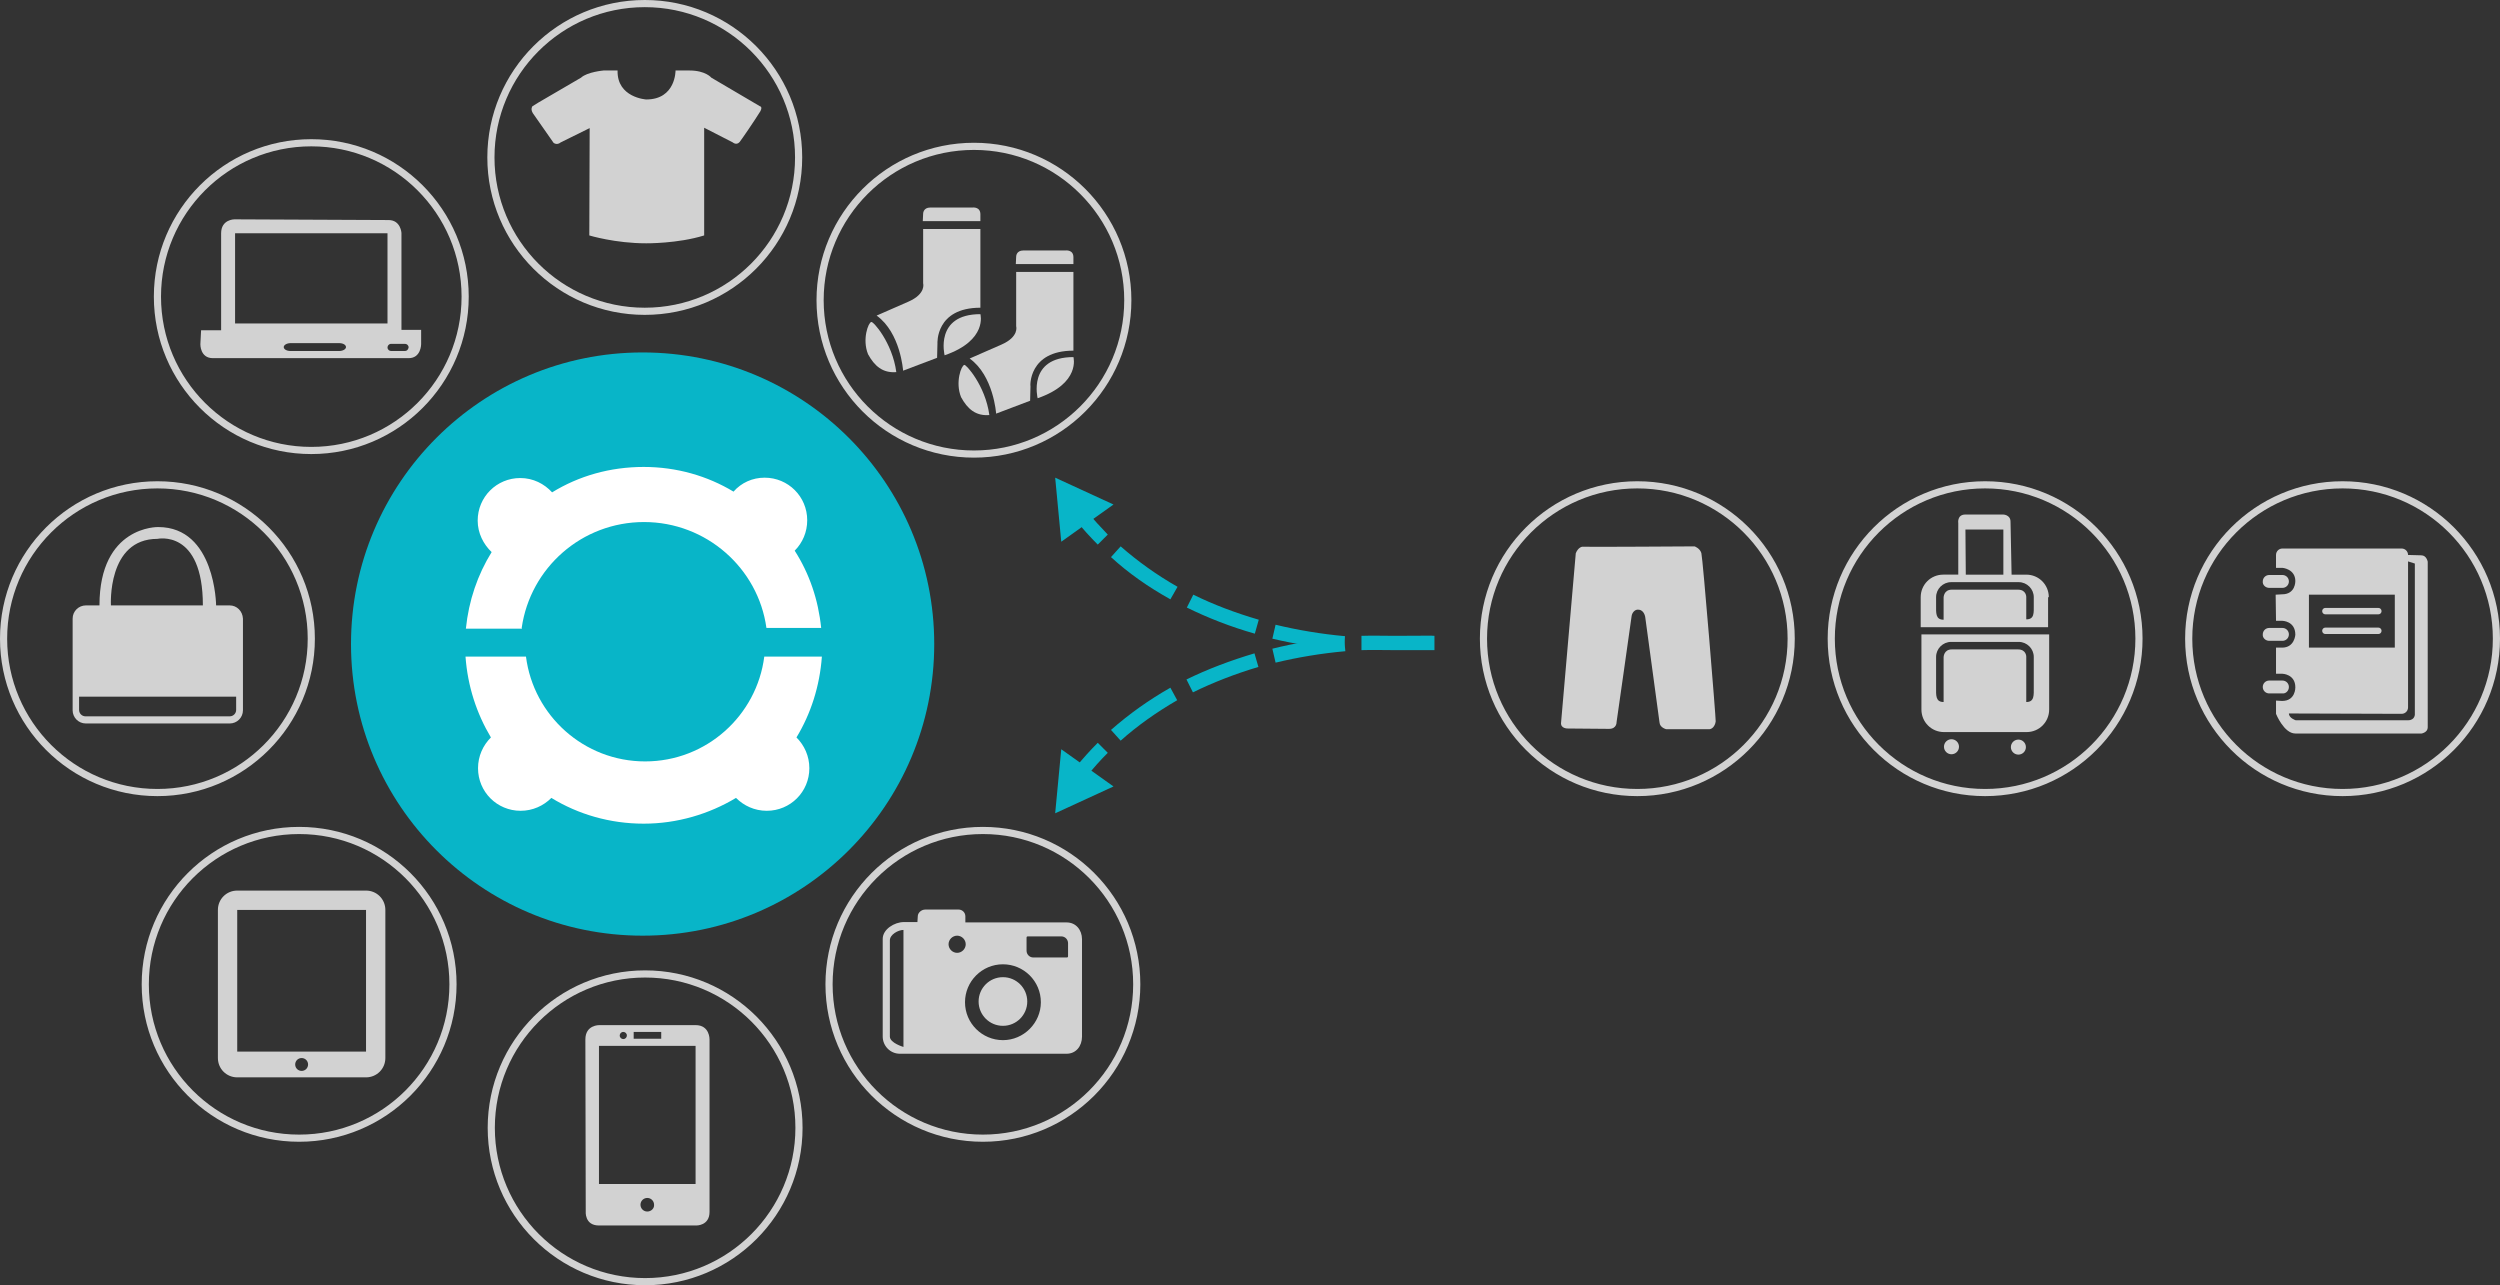 <?xml version="1.0" encoding="utf-8"?>
<!-- Generator: Adobe Illustrator 17.1.0, SVG Export Plug-In . SVG Version: 6.00 Build 0)  -->
<!DOCTYPE svg PUBLIC "-//W3C//DTD SVG 1.1//EN" "http://www.w3.org/Graphics/SVG/1.1/DTD/svg11.dtd">
<svg version="1.1" id="Ebene_1" xmlns="http://www.w3.org/2000/svg" xmlns:xlink="http://www.w3.org/1999/xlink" x="0px" y="0px"
	 viewBox="0 0 698.7 359.2" enable-background="new 0 0 698.7 359.2" xml:space="preserve">
<rect x="0" y="0" width="698.7" height="359.2" fill="#333333" stroke="none"/>
<g id="Ebene_2">
	<circle fill="#08B5C8" cx="179.6" cy="180" r="81.5"/>
	<path fill="#FFFFFF" d="M145.8,175.5c2.4-16.8,16.8-29.6,34.2-29.6s31.9,12.9,34.2,29.6h15.3c-0.8-7.9-3.3-15.2-7.4-21.6
		c2.2-2.2,3.5-5.2,3.5-8.5c0-6.6-5.3-11.9-11.9-11.9c-3.4,0-6.5,1.4-8.7,3.9c-7.3-4.4-15.9-6.9-25.1-6.9c-9.4,0-18.1,2.5-25.6,7.1
		c-2.2-2.4-5.3-4-8.9-4c-6.6,0-11.9,5.3-11.9,11.9c0,3.5,1.6,6.6,3.9,8.8c-3.9,6.3-6.4,13.5-7.2,21.4h15.7L145.8,175.5L145.8,175.5z
		"/>
	<path fill="#FFFFFF" d="M229.7,183.5h-16.1c-2.1,16.5-16.2,29.3-33.3,29.3S149.1,200,147,183.5h-16.9c0.6,8.3,3.1,15.9,7.1,22.6
		c-2.2,2.2-3.6,5.2-3.6,8.6c0,6.6,5.3,11.9,11.9,11.9c3.4,0,6.4-1.4,8.6-3.6c7.5,4.6,16.4,7.2,25.8,7.2s18.3-2.7,25.8-7.2
		c2.2,2.2,5.2,3.6,8.6,3.6c6.6,0,11.9-5.3,11.9-11.9c0-3.4-1.4-6.4-3.6-8.6C226.6,199.5,229.1,191.8,229.7,183.5z"/>
</g>
<path fill-rule="evenodd" clip-rule="evenodd" fill="#D2D2D2" d="M64.2,169.2h-3.8c0,0-0.2-21.9-16.2-21.9c0,0-16.4-0.4-16.4,21.9
	h-3.8c-2,0-3.7,1.6-3.7,3.7v25.6c0,2,1.6,3.7,3.7,3.7h40.2c2,0,3.7-1.6,3.7-3.7v-25.6C67.8,170.8,66.2,169.2,64.2,169.2z M44,150.6
	c0,0,12.7-2.8,12.7,18.6H31C31,169.2,29.9,150.6,44,150.6z M66,198.4c0,1-0.8,1.8-1.8,1.8H23.9c-1,0-1.8-0.8-1.8-1.8v-3.7H66V198.4z
	"/>
<path fill-rule="evenodd" clip-rule="evenodd" fill="#D2D2D2" d="M194.4,286.5h-26.9c0,0-3.9-0.1-3.9,4l0.1,48c0,0-0.4,4,3.7,4h27.2
	c0,0,3.7,0.1,3.7-3.8v-48.2C198.3,290.5,198.4,286.5,194.4,286.5z M177.1,288.4h7.7v1.9h-7.7V288.4z M174.2,288.4c0.5,0,1,0.4,1,1
	c0,0.5-0.4,1-1,1c-0.5,0-1-0.4-1-1C173.2,288.9,173.6,288.4,174.2,288.4z M180.9,338.6c-1.1,0-1.9-0.9-1.9-1.9
	c0-1.1,0.9-1.9,1.9-1.9c1.1,0,1.9,0.9,1.9,1.9C182.9,337.7,182,338.6,180.9,338.6z M194.4,330.9h-27v-38.6h27V330.9z"/>
<g>
	<circle fill-rule="evenodd" clip-rule="evenodd" fill="#D2D2D2" cx="280.3" cy="279.9" r="6.8"/>
	<path fill-rule="evenodd" clip-rule="evenodd" fill="#D2D2D2" d="M298.1,257.8c0,0-16.5,0-28.3,0l0-1.7c0-1.1-0.9-1.9-1.9-1.9h-9.3
		c-1.1,0-2.1,0.9-2.1,1.9l-0.1,1.6l-3.8,0c-2.6,0-5.9,2-5.9,4.7v27.3c0,2.6,2.1,4.8,4.8,4.8h46.6c2.6,0,4.3-2.1,4.3-4.8v-27.2
		C302.4,259.9,300.7,257.8,298.1,257.8z M252.5,292.6c0,0-3.8-1.1-3.8-2.9v-26.9c0-1.6,2.3-2.9,3.8-2.9V292.6z M267.5,266.3
		c-1.3,0-2.4-1.1-2.4-2.4c0-1.3,1.1-2.4,2.4-2.4c1.3,0,2.4,1.1,2.4,2.4C269.9,265.2,268.8,266.3,267.5,266.3z M280.3,290.7
		c-5.8,0-10.6-4.7-10.6-10.6c0-5.8,4.7-10.6,10.6-10.6c5.8,0,10.6,4.7,10.6,10.6C290.9,285.9,286.1,290.7,280.3,290.7z M297.5,267.6
		h-8.7c-1.1,0-1.9-0.9-1.9-1.9v-3c0-1.1-0.1-1,1-1h8.7c1.1,0,1.9,0.9,1.9,1.9v3C298.5,267.7,298.6,267.6,297.5,267.6z"/>
</g>
<path fill-rule="evenodd" clip-rule="evenodd" fill="#D2D2D2" d="M102.3,248.9h-36c-3,0-5.4,2.4-5.4,5.4v41.4c0,3,2.4,5.4,5.4,5.4
	h36c3,0,5.4-2.4,5.4-5.4v-41.4C107.7,251.3,105.3,248.9,102.3,248.9z M84.3,299.3c-1,0-1.8-0.8-1.8-1.8c0-1,0.8-1.8,1.8-1.8
	c1,0,1.8,0.8,1.8,1.8C86.1,298.5,85.3,299.3,84.3,299.3z M102.3,293.9h-36v-39.6h36V293.9z"/>
<path fill-rule="evenodd" clip-rule="evenodd" fill="#D2D2D2" d="M112.2,92.2V65.1c0,0-0.2-3.6-3.6-3.6l-43.1-0.2c0,0-3.7,0-3.7,3.9
	v27.1l-5.6,0l-0.2,3.9c0,0-0.1,3.9,3.5,3.9h54.7c3.5,0,3.5-3.9,3.5-3.9v-4H112.2z M65.7,65.2h42.6v25.2H65.7V65.2z M94.8,98.1H81.2
	c-1.1,0-1.9-0.5-1.9-1.1c0-0.6,0.9-1.1,1.9-1.1h13.6c1.1,0,1.9,0.5,1.9,1.1C96.7,97.6,95.8,98.1,94.8,98.1z M113.2,98.1h-3.9
	c-0.5,0-1-0.4-1-1c0-0.5,0.4-1,1-1h3.9c0.5,0,1,0.4,1,1C114.1,97.7,113.7,98.1,113.2,98.1z"/>
<g>
	<path fill="#D2D2D2" d="M274,59.9c0-2.2-2.2-1.9-2.2-1.9H260c-2,0-2,1.7-2,1.7l-0.1,2.1H274V59.9z"/>
	<path fill="#D2D2D2" d="M274,87.8c-12.9,0-10,11.5-10,11.5C276.1,95.1,274,87.8,274,87.8z"/>
	<path fill="#D2D2D2" d="M243.5,90c-0.8,0.1-2.6,4.8-0.9,9c1.8,3.3,4.1,5.3,7.9,5C249.4,95.7,243.9,89.6,243.5,90z"/>
	<path fill="#D2D2D2" d="M274,86V64h-16v15.2c0,0,0.9,2.9-4.1,5.1l-8.9,3.9c6.7,4.8,7.4,15.4,7.4,15.4l9.5-3.6l0.1-4
		C262,96,261.4,86,274,86z"/>
	<path fill="#D2D2D2" d="M300,71.9c0-2.2-2.2-1.9-2.2-1.9H286c-2,0-2,1.7-2,1.7l-0.1,2.1H300V71.9z"/>
	<path fill="#D2D2D2" d="M300,98V76h-16v15.2c0,0,0.9,2.9-4.1,5.1l-8.9,3.9c6.7,4.8,7.4,15.4,7.4,15.4l9.5-3.6l0.1-4
		C287.9,108,287.4,98,300,98z"/>
	<path fill="#D2D2D2" d="M300,99.8c-12.9,0-10,11.5-10,11.5C302.1,107.1,300,99.8,300,99.8z"/>
	<path fill="#D2D2D2" d="M269.5,102c-0.8,0.1-2.6,4.8-0.9,9c1.8,3.3,4.1,5.3,7.9,5C275.4,107.7,269.8,101.6,269.5,102z"/>
</g>
<path fill-rule="evenodd" clip-rule="evenodd" fill="#D2D2D2" d="M475.5,154.6c-0.4-1.4-1.9-1.9-1.9-1.9s-30.1,0.2-31.4,0.1
	c0,0-1.1,0.1-1.8,1.8l-4.1,47.2c-0.3,1.9,1.9,1.8,1.9,1.8l11.5,0.1c2.2,0,2.1-1.9,2.1-1.9s4.1-28.7,4.2-29.6c0.1-0.9,0.9-2,2-1.8
	c1.5,0.1,1.8,2,1.8,2l4,29.5c0.1,1.5,1.9,1.9,1.9,1.9h11.8c1.5,0.1,2-1.8,2-2.2C479.6,201.1,475.9,156,475.5,154.6z"/>
<path fill-rule="evenodd" clip-rule="evenodd" fill="#D2D2D2" d="M164.7,65.8c0,0,7.2,2.2,15.9,2.2c0,0,8.8,0.1,16.2-2.2l0-30.1
	l8,4.1c0,0,1,0.9,1.9-0.1c0.5-0.6,4.2-6,5.8-8.6c0.7-1.3-0.1-1.4-0.1-1.4l-13.6-8c0,0-1.6-2-6.1-2h-3.9c0,0,0.1,8.1-8.2,8.1
	c0,0-8.2-0.5-8-8.1h-3.9c0,0-4.6,0.4-6.3,2l-12,7l-1.6,1c0,0-0.6,0.7,0.1,1.9l5.8,8.3c0,0,0.9,0.8,2-0.1l8.1-4L164.7,65.8z"/>
<circle fill="none" stroke="#D2D2D2" stroke-width="2" stroke-miterlimit="10" cx="180.2" cy="44" r="43"/>
<circle fill="none" stroke="#D2D2D2" stroke-width="2" stroke-miterlimit="10" cx="272.2" cy="83.9" r="43"/>
<circle fill="none" stroke="#D2D2D2" stroke-width="2" stroke-miterlimit="10" cx="457.6" cy="178.5" r="43"/>
<circle fill="none" stroke="#D2D2D2" stroke-width="2" stroke-miterlimit="10" cx="554.8" cy="178.5" r="43"/>
<circle fill="none" stroke="#D2D2D2" stroke-width="2" stroke-miterlimit="10" cx="654.7" cy="178.5" r="43"/>
<circle fill="none" stroke="#D2D2D2" stroke-width="2" stroke-miterlimit="10" cx="180.3" cy="315.2" r="43"/>
<circle fill="none" stroke="#D2D2D2" stroke-width="2" stroke-miterlimit="10" cx="274.7" cy="275.1" r="43"/>
<circle fill="none" stroke="#D2D2D2" stroke-width="2" stroke-miterlimit="10" cx="87" cy="82.9" r="43"/>
<circle fill="none" stroke="#D2D2D2" stroke-width="2" stroke-miterlimit="10" cx="44" cy="178.5" r="43"/>
<circle fill="none" stroke="#D2D2D2" stroke-width="2" stroke-miterlimit="10" cx="83.6" cy="275.1" r="43"/>
<g>
	<path fill-rule="evenodd" clip-rule="evenodd" fill="#D2D2D2" d="M572.6,177.3h-35.6v21c0,3.5,2.8,6.3,6.3,6.3h23.1
		c3.5,0,6.3-2.8,6.3-6.3V177.3z M566.3,196.2V192v-8.5c0,0,0-2-2.3-2h-18.5c-2.3,0-2.3,2.2-2.3,2.2v8.3v4.2c-2.3,0-2.1-1.9-2.1-4.2
		v-8.4c0-2.3,1.9-4.2,4.2-4.2h18.9c2.3,0,4.2,1.9,4.2,4.2v8.4C568.4,194.3,568.6,196.2,566.3,196.2z"/>
	<circle fill-rule="evenodd" clip-rule="evenodd" fill="#D2D2D2" cx="545.4" cy="208.7" r="2.1"/>
	<circle fill-rule="evenodd" clip-rule="evenodd" fill="#D2D2D2" cx="564.1" cy="208.8" r="2.1"/>
	<path fill-rule="evenodd" clip-rule="evenodd" fill="#D2D2D2" d="M572.6,166.9c0-3.5-2.8-6.3-6.3-6.3h-4.1l-0.3-14.8
		c0-2-2.1-2-2.1-2h-10.5c-2.4,0-2,2.4-2,2.4v14.4h-4.2c-3.5,0-6.3,2.8-6.3,6.3v8.4h35.6V166.9z M559.9,148v12.6h-10.5l-0.1-12.6
		H559.9z M566.3,173.1V169v-2.2c0,0,0-2-2.3-2h-18.5c-2.3,0-2.3,2.2-2.3,2.2v2v4.2c-2.3,0-2.1-1.9-2.1-4.2v-2.1
		c0-2.3,1.9-4.2,4.2-4.2h18.9c2.3,0,4.2,1.9,4.2,4.2v2.1C568.4,171.3,568.6,173.1,566.3,173.1z"/>
</g>
<g>
	<path fill-rule="evenodd" clip-rule="evenodd" fill="#D2D2D2" d="M634.2,164.3h3.7c1,0,1.8-0.8,1.8-1.8c0-1-0.8-1.8-1.8-1.8h-3.7
		c-1,0-1.8,0.8-1.8,1.8C632.3,163.5,633.2,164.3,634.2,164.3z"/>
	<path fill-rule="evenodd" clip-rule="evenodd" fill="#D2D2D2" d="M634.2,179.1h3.7c1,0,1.8-0.8,1.8-1.8c0-1-0.8-1.8-1.8-1.8h-3.7
		c-1,0-1.8,0.8-1.8,1.8C632.3,178.3,633.2,179.1,634.2,179.1z"/>
	<path fill-rule="evenodd" clip-rule="evenodd" fill="#D2D2D2" d="M639.7,192c0-1-0.8-1.8-1.8-1.8h-3.7c-1,0-1.8,0.8-1.8,1.8
		c0,1,0.8,1.8,1.8,1.8h3.7C638.9,193.9,639.7,193,639.7,192z"/>
	<path fill-rule="evenodd" clip-rule="evenodd" fill="#D2D2D2" d="M664.7,169.9h-14.8c-0.5,0-0.9,0.4-0.9,0.9c0,0.5,0.4,0.9,0.9,0.9
		h14.8c0.5,0,0.9-0.4,0.9-0.9C665.6,170.3,665.2,169.9,664.7,169.9z"/>
	<path fill-rule="evenodd" clip-rule="evenodd" fill="#D2D2D2" d="M664.7,175.4h-14.8c-0.5,0-0.9,0.4-0.9,0.9c0,0.5,0.4,0.9,0.9,0.9
		h14.8c0.5,0,0.9-0.4,0.9-0.9C665.6,175.8,665.2,175.4,664.7,175.4z"/>
	<path fill-rule="evenodd" clip-rule="evenodd" fill="#D2D2D2" d="M676.7,155.2l-3.7-0.1c0-1-0.8-1.8-1.8-1.8h-33.3
		c-1,0-1.8,0.8-1.8,1.8v3.6h1.8c0,0,3.6,0.3,3.6,3.7c0,0,0.1,3.7-3.7,3.7l-1.8,0.1l0.1,7.3l1.7,0c0,0,3.7,0,3.7,3.9
		c0,0-0.2,3.6-3.7,3.6l-1.7,0l0,7.3h1.8c0,0,3.6,0.1,3.6,3.8c0,0,0.1,3.8-3.7,3.8l-1.7-0.1l0,3.7c0,0,2.2,5.5,5.4,5.5h35.3
		c0,0,1.7-0.3,1.7-1.7V157C678.5,157,678.2,155.2,676.7,155.2z M645.3,166.2h24v14.8h-24V166.2z M673,201.3h-31.4
		c0,0-1.9-0.6-1.9-1.9l31.5,0.1c1,0,1.8-0.8,1.8-1.8v-40.8l1.9,0.6v42.2C674.9,199.5,675,201.3,673,201.3z"/>
</g>
<g>
	<path fill="#08B5C8" d="M389.9,182.9 M389.9,178.9 M375.6,181.8c-6.9-0.7-13.6-1.8-20-3.3l0.9-3.9c6.2,1.5,12.8,2.6,19.4,3.2
		L375.6,181.8z M350.7,177.1c-6.7-1.9-13.1-4.4-19-7.3l1.8-3.6c5.7,2.8,11.8,5.1,18.3,7L350.7,177.1z M327.1,167.5
		c-6.1-3.4-11.7-7.3-16.6-11.8l2.7-3c4.8,4.2,10.1,8,15.9,11.3L327.1,167.5z M306.8,152.2c-2.1-2.1-4.2-4.4-6.1-6.8l3.1-2.5
		c1.8,2.3,3.8,4.4,5.8,6.5L306.8,152.2z"/>
	<g>
		<polygon fill="#08B5C8" points="311.2,141 294.9,133.5 296.6,151.4 		"/>
	</g>
</g>
<g>
	<path fill="#08B5C8" d="M303.8,216.9l-3.1-2.5c1.9-2.4,4-4.7,6.1-6.8l2.8,2.8C307.6,212.4,305.6,214.6,303.8,216.9z M313.2,207
		l-2.7-3c5-4.4,10.6-8.4,16.6-11.8l1.9,3.5C323.3,199,317.9,202.8,313.2,207z M333.4,193.5l-1.8-3.6c5.9-2.9,12.3-5.3,19-7.3
		l1.1,3.8C345.3,188.3,339.1,190.7,333.4,193.5z M356.5,185.2l-0.9-3.9c6.4-1.6,13.1-2.7,20-3.3l0.4,4
		C369.3,182.6,362.7,183.7,356.5,185.2z M400.9,181.7c0,0-4.6,0-11.1,0c-3,0-6.1-0.1-9.3,0v-4c3.2-0.1,6.2,0,9.3,0
		c6.8,0,10.9-0.1,11.1,0V181.7z"/>
	<g>
		<polygon fill="#08B5C8" points="296.6,209.4 294.9,227.3 311.2,219.8 		"/>
	</g>
</g>
</svg>
